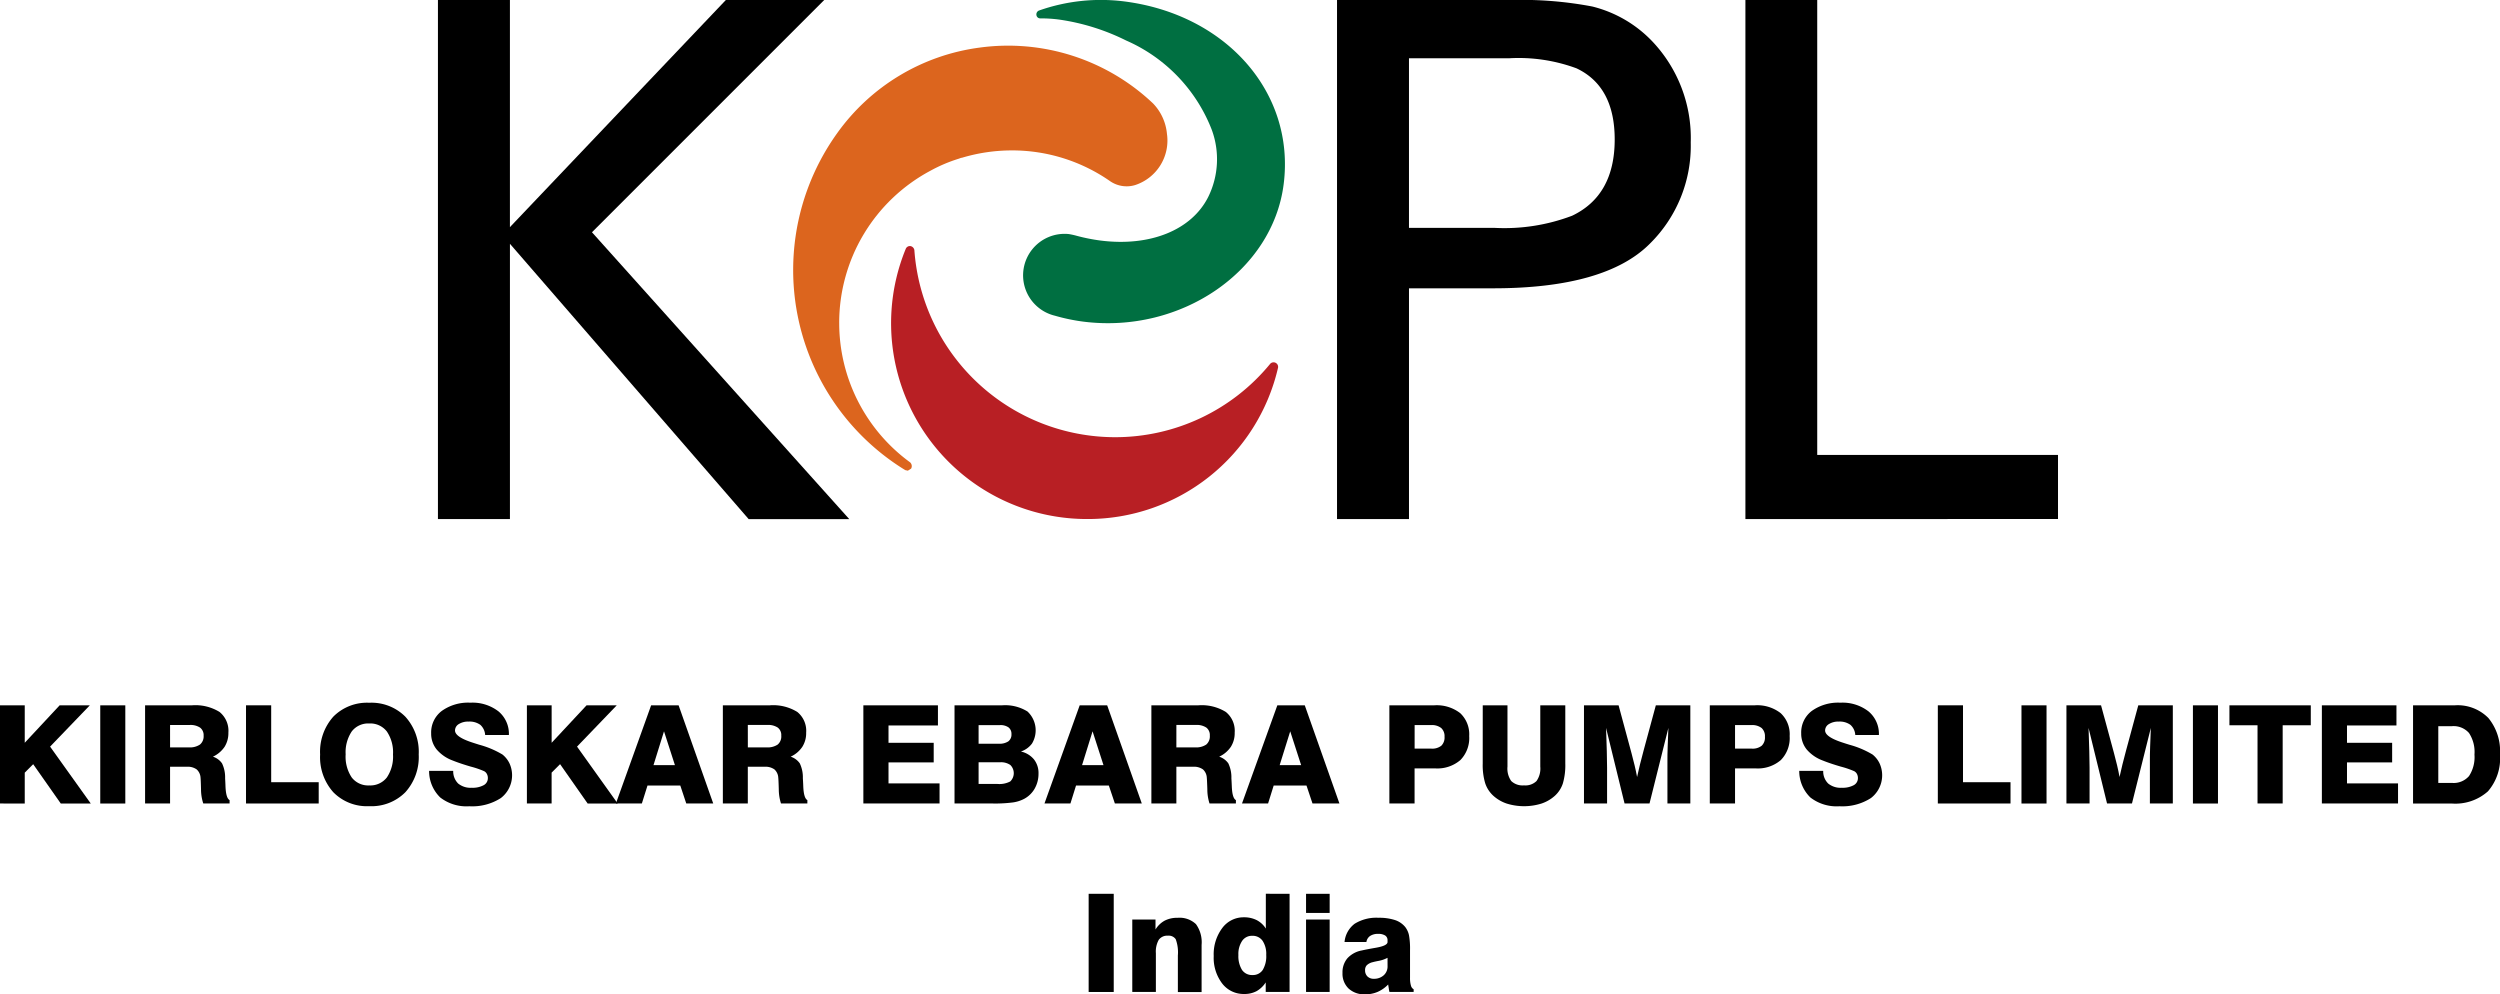 <svg xmlns="http://www.w3.org/2000/svg" xmlns:xlink="http://www.w3.org/1999/xlink" width="183" height="72.785" viewBox="0 0 183 72.785">
  <defs>
    <clipPath id="clip-path">
      <rect id="Rectangle_369" data-name="Rectangle 369" width="183" height="72.785" fill="none"/>
    </clipPath>
  </defs>
  <g id="Group_434" data-name="Group 434" transform="translate(0 0)">
    <g id="Group_433" data-name="Group 433" transform="translate(0 0)" clip-path="url(#clip-path)">
      <path id="Path_2158" data-name="Path 2158" d="M34.865,23.547a13.721,13.721,0,0,1-2.1-.436,3.038,3.038,0,0,1,1.009-5.978,5.257,5.257,0,0,1,.581.128h0a13.383,13.383,0,0,0,1.743.347c3.635.463,6.67-.768,7.886-3.195a6.235,6.235,0,0,0,.251-4.93,11.786,11.786,0,0,0-6.266-6.52A16.1,16.1,0,0,0,33.048,1.43a10.043,10.043,0,0,0-1.366-.084.278.278,0,0,1-.276-.244.306.306,0,0,1,.185-.33A13.635,13.635,0,0,1,37.806.1c7.507.945,12.542,6.694,11.7,13.369C48.711,19.835,42,24.44,34.865,23.547" transform="translate(44.46 0)" fill="#006f41"/>
      <path id="Path_2159" data-name="Path 2159" d="M40.858,27.3A14.336,14.336,0,0,1,27.58,7.513a.328.328,0,0,1,.345-.192.356.356,0,0,1,.283.308A14.741,14.741,0,0,0,42.894,21.31,14.668,14.668,0,0,0,54.25,15.942a.333.333,0,0,1,.576.288A14.294,14.294,0,0,1,40.858,27.3" transform="translate(38.725 10.693)" fill="#b81f24"/>
      <path id="Path_2160" data-name="Path 2160" d="M26.958,21.651A12.62,12.62,0,0,1,33.64,10.509a11.133,11.133,0,0,1,2.077-.881l.172-.064.044,0a12.727,12.727,0,0,1,3.657-.541,12.537,12.537,0,0,1,7.216,2.264,2.14,2.14,0,0,0,1.821.271A3.429,3.429,0,0,0,50.95,7.812a3.689,3.689,0,0,0-.992-2.2l-.015-.017A15.422,15.422,0,0,0,37.217,1.5,15.257,15.257,0,0,0,26.808,7.765,17.181,17.181,0,0,0,31.79,32.424l.194.044.239-.153a.375.375,0,0,0-.076-.46,12.62,12.62,0,0,1-5.188-10.2" transform="translate(34.471 1.987)" fill="#dc651e"/>
      <path id="Path_2161" data-name="Path 2161" d="M13.025,37.994V0h5.269V16.626L34.1,0h7.2l-17,17,18.836,21H35.772L18.295,17.844v20.15Z" transform="translate(19.032 0.001)"/>
      <path id="Path_2162" data-name="Path 2162" d="M39.765,37.992V0H52.512A27.607,27.607,0,0,1,58.45.474a9.081,9.081,0,0,1,4.423,2.584,10.28,10.28,0,0,1,2.784,7.364,10.053,10.053,0,0,1-3,7.421c-2.161,2.168-6,3.259-11.464,3.259h-6.16V37.992ZM45.032,4.261V16.678h6.256a13.965,13.965,0,0,0,5.685-.888c2.07-.987,3.118-2.843,3.118-5.582,0-2.6-.94-4.334-2.8-5.21a12.208,12.208,0,0,0-4.9-.736Z" transform="translate(58.105 0.002)"/>
      <path id="Path_2163" data-name="Path 2163" d="M51.911,37.994V0h5.257V33.3H74.793v4.691Z" transform="translate(75.853 0.001)"/>
      <path id="Path_2164" data-name="Path 2164" d="M0,28.164V20.977H1.811v2.742l2.555-2.742h2.21L3.667,24l2.978,4.167H4.45l-2.021-2.88-.618.62v2.259Z" transform="translate(0 30.652)"/>
      <rect id="Rectangle_365" data-name="Rectangle 365" width="1.834" height="7.187" transform="translate(7.339 51.631)"/>
      <path id="Path_2165" data-name="Path 2165" d="M4.315,28.164V20.977H7.753a3.353,3.353,0,0,1,2.013.487,1.772,1.772,0,0,1,.647,1.511,1.892,1.892,0,0,1-.276,1.036,2.094,2.094,0,0,1-.856.726,1.291,1.291,0,0,1,.667.49,2.358,2.358,0,0,1,.226,1.09c.007.148.02.342.027.591.025.581.123.916.3,1.007v.249H8.575A3.311,3.311,0,0,1,8.41,27.12c-.012-.443-.022-.724-.034-.837a.883.883,0,0,0-.286-.615,1.125,1.125,0,0,0-.716-.194H6.144v2.69Zm1.829-4.108H7.517a1.309,1.309,0,0,0,.815-.207A.776.776,0,0,0,8.6,23.2a.691.691,0,0,0-.256-.588,1.262,1.262,0,0,0-.775-.194H6.144Z" transform="translate(6.305 30.652)"/>
      <path id="Path_2166" data-name="Path 2166" d="M7.317,28.164V20.977H9.16v5.629h3.478v1.558Z" transform="translate(10.691 30.652)"/>
      <path id="Path_2167" data-name="Path 2167" d="M9.521,24.687a3.859,3.859,0,0,1,.967-2.771A3.467,3.467,0,0,1,13.117,20.9a3.491,3.491,0,0,1,2.641,1.019,3.825,3.825,0,0,1,.98,2.766,3.837,3.837,0,0,1-.98,2.766,3.491,3.491,0,0,1-2.641,1.019,3.452,3.452,0,0,1-2.629-1.019,3.847,3.847,0,0,1-.967-2.766m1.868,0a2.737,2.737,0,0,0,.445,1.683,1.519,1.519,0,0,0,1.282.583,1.534,1.534,0,0,0,1.29-.583,2.72,2.72,0,0,0,.45-1.683,2.717,2.717,0,0,0-.45-1.681,1.531,1.531,0,0,0-1.29-.588A1.519,1.519,0,0,0,11.835,23a2.745,2.745,0,0,0-.445,1.686" transform="translate(13.912 30.542)"/>
      <path id="Path_2168" data-name="Path 2168" d="M12.762,25.892h1.765a1.255,1.255,0,0,0,.362.925,1.44,1.44,0,0,0,1,.31,1.69,1.69,0,0,0,.866-.187.575.575,0,0,0,.308-.519.6.6,0,0,0-.074-.308.476.476,0,0,0-.2-.2,6.42,6.42,0,0,0-.98-.335c-.522-.153-.96-.3-1.317-.445a2.806,2.806,0,0,1-1.179-.812,1.827,1.827,0,0,1-.4-1.179,1.972,1.972,0,0,1,.775-1.637,3.307,3.307,0,0,1,2.094-.605,3.106,3.106,0,0,1,2.06.637,2.139,2.139,0,0,1,.761,1.728H16.865a1.083,1.083,0,0,0-.352-.743,1.344,1.344,0,0,0-.852-.239,1.288,1.288,0,0,0-.724.182.55.55,0,0,0-.278.468q0,.48,1.322.9c.16.052.281.091.364.116l.074.025a6.646,6.646,0,0,1,1.711.719,1.866,1.866,0,0,1,.524.665,2.1,2.1,0,0,1-.64,2.523,3.865,3.865,0,0,1-2.306.6,3.131,3.131,0,0,1-2.129-.642,2.691,2.691,0,0,1-.817-1.944" transform="translate(18.648 30.537)"/>
      <path id="Path_2169" data-name="Path 2169" d="M15.671,28.164V20.977h1.811v2.742l2.557-2.742h2.21L19.341,24l2.978,4.167h-2.2L18.1,25.284l-.62.62v2.259Z" transform="translate(22.898 30.652)"/>
      <path id="Path_2170" data-name="Path 2170" d="M20.9,20.977h2.011l2.535,7.187H23.472l-.438-1.317h-2.4l-.413,1.317h-1.9Zm.172,4.381h1.57l-.8-2.478Z" transform="translate(26.763 30.652)"/>
      <path id="Path_2171" data-name="Path 2171" d="M21.5,28.164V20.977h3.438a3.353,3.353,0,0,1,2.013.487,1.772,1.772,0,0,1,.647,1.511,1.872,1.872,0,0,1-.278,1.036,2.062,2.062,0,0,1-.857.726,1.3,1.3,0,0,1,.669.49,2.364,2.364,0,0,1,.224,1.09c.01.148.022.342.03.591.025.581.123.916.3,1.007v.249H25.756a3.47,3.47,0,0,1-.162-1.044c-.012-.443-.025-.724-.037-.837a.881.881,0,0,0-.283-.615,1.13,1.13,0,0,0-.716-.194H23.327v2.69Zm1.829-4.108H24.7a1.309,1.309,0,0,0,.815-.207.775.775,0,0,0,.261-.652.689.689,0,0,0-.254-.588,1.262,1.262,0,0,0-.775-.194h-1.42Z" transform="translate(31.413 30.652)"/>
      <path id="Path_2172" data-name="Path 2172" d="M25.678,28.164V20.977h5.459v1.474H27.519v1.268h3.308v1.437H27.519v1.538h3.736v1.469Z" transform="translate(37.52 30.652)"/>
      <path id="Path_2173" data-name="Path 2173" d="M28.389,28.164V20.977h3.49a3.086,3.086,0,0,1,1.851.453,1.883,1.883,0,0,1,.33,2.346,1.665,1.665,0,0,1-.812.583,1.72,1.72,0,0,1,.957.578,1.611,1.611,0,0,1,.332,1.039,2.195,2.195,0,0,1-.276,1.09,1.931,1.931,0,0,1-.775.758,2.517,2.517,0,0,1-.815.261,10.043,10.043,0,0,1-1.472.079Zm1.762-4.376h1.477a1.156,1.156,0,0,0,.7-.172.618.618,0,0,0,.229-.527.594.594,0,0,0-.214-.495,1.008,1.008,0,0,0-.635-.167H30.151Zm0,2.946h1.391a1.7,1.7,0,0,0,.923-.182.838.838,0,0,0,.01-1.206,1.2,1.2,0,0,0-.748-.2H30.151Z" transform="translate(41.482 30.652)"/>
      <path id="Path_2174" data-name="Path 2174" d="M33.646,20.977h2.011l2.535,7.187H36.221l-.443-1.317h-2.4l-.411,1.317h-1.9Zm.172,4.381h1.57l-.8-2.478Z" transform="translate(45.388 30.652)"/>
      <path id="Path_2175" data-name="Path 2175" d="M34.244,28.164V20.977h3.438a3.353,3.353,0,0,1,2.013.487,1.772,1.772,0,0,1,.647,1.511,1.872,1.872,0,0,1-.278,1.036,2.094,2.094,0,0,1-.856.726,1.309,1.309,0,0,1,.669.49,2.364,2.364,0,0,1,.224,1.09c.01.148.02.342.03.591.022.581.123.916.3,1.007v.249H38.5a3.4,3.4,0,0,1-.16-1.044c-.015-.443-.027-.724-.039-.837a.871.871,0,0,0-.283-.615,1.133,1.133,0,0,0-.719-.194H36.073v2.69Zm1.829-4.108h1.371a1.312,1.312,0,0,0,.817-.207.782.782,0,0,0,.261-.652.689.689,0,0,0-.253-.588,1.267,1.267,0,0,0-.775-.194h-1.42Z" transform="translate(50.037 30.652)"/>
      <path id="Path_2176" data-name="Path 2176" d="M39.526,20.977h2.008l2.538,7.187H42.1l-.441-1.317h-2.4l-.411,1.317H36.939Zm.17,4.381h1.573l-.8-2.478Z" transform="translate(53.975 30.652)"/>
      <path id="Path_2177" data-name="Path 2177" d="M41.322,28.164V20.977H44.61a2.8,2.8,0,0,1,1.9.576,2.118,2.118,0,0,1,.655,1.674,2.3,2.3,0,0,1-.645,1.757,2.585,2.585,0,0,1-1.853.61h-1.5v2.569Zm1.848-4.017h1.221a1.07,1.07,0,0,0,.733-.212.835.835,0,0,0,.236-.655.8.8,0,0,0-.246-.642,1.107,1.107,0,0,0-.743-.214h-1.2Z" transform="translate(60.38 30.652)"/>
      <path id="Path_2178" data-name="Path 2178" d="M44.1,20.977H45.91v4.489a1.578,1.578,0,0,0,.278,1.056,1.2,1.2,0,0,0,.93.315,1.164,1.164,0,0,0,.916-.315,1.578,1.578,0,0,0,.278-1.056V20.977h1.831v4.27a4.805,4.805,0,0,1-.175,1.437,2.116,2.116,0,0,1-.581.908,2.769,2.769,0,0,1-.989.578,4.3,4.3,0,0,1-2.54,0,2.769,2.769,0,0,1-.989-.578,2.152,2.152,0,0,1-.591-.916,4.622,4.622,0,0,1-.18-1.43Z" transform="translate(64.437 30.652)"/>
      <path id="Path_2179" data-name="Path 2179" d="M47.11,28.164V20.977h2.533l.945,3.5c.086.31.16.61.229.9s.13.573.18.849c.064-.29.135-.6.212-.918s.167-.662.268-1.031l.893-3.3h2.525v7.187H53.219V24.979c0-.226,0-.541.017-.948s.027-.871.052-1.4l-1.381,5.533H50.081l-1.354-5.533c.025.637.044,1.211.054,1.718s.02.908.02,1.194v2.621Z" transform="translate(68.837 30.652)"/>
      <path id="Path_2180" data-name="Path 2180" d="M50.852,28.164V20.977h3.291a2.788,2.788,0,0,1,1.9.576,2.11,2.11,0,0,1,.655,1.674,2.3,2.3,0,0,1-.645,1.757,2.581,2.581,0,0,1-1.853.61H52.7v2.569ZM52.7,24.147h1.221a1.063,1.063,0,0,0,.731-.212.826.826,0,0,0,.236-.655.807.807,0,0,0-.244-.642,1.123,1.123,0,0,0-.746-.214H52.7Z" transform="translate(74.305 30.652)"/>
      <path id="Path_2181" data-name="Path 2181" d="M53.508,25.892h1.765a1.246,1.246,0,0,0,.364.925,1.438,1.438,0,0,0,1,.31,1.706,1.706,0,0,0,.869-.187.58.58,0,0,0,.308-.519.625.625,0,0,0-.074-.308.489.489,0,0,0-.2-.2,6.6,6.6,0,0,0-.982-.335c-.522-.153-.96-.3-1.317-.445a2.822,2.822,0,0,1-1.179-.812,1.839,1.839,0,0,1-.4-1.179,1.97,1.97,0,0,1,.773-1.637,3.312,3.312,0,0,1,2.094-.605,3.106,3.106,0,0,1,2.06.637,2.139,2.139,0,0,1,.761,1.728h-1.73a1.074,1.074,0,0,0-.354-.743,1.339,1.339,0,0,0-.852-.239,1.279,1.279,0,0,0-.721.182.548.548,0,0,0-.281.468q0,.48,1.324.9c.158.052.278.091.364.116l.074.025a6.657,6.657,0,0,1,1.708.719,1.839,1.839,0,0,1,.524.665,2.1,2.1,0,0,1-.64,2.523,3.857,3.857,0,0,1-2.3.6,3.134,3.134,0,0,1-2.131-.642,2.7,2.7,0,0,1-.817-1.944" transform="translate(78.186 30.537)"/>
      <path id="Path_2182" data-name="Path 2182" d="M57.634,28.164V20.977h1.843v5.629h3.478v1.558Z" transform="translate(84.215 30.652)"/>
      <rect id="Rectangle_366" data-name="Rectangle 366" width="1.834" height="7.187" transform="translate(147.972 51.631)"/>
      <path id="Path_2183" data-name="Path 2183" d="M61.459,28.164V20.977h2.533l.948,3.5q.126.465.229.9t.177.849c.064-.29.133-.6.212-.918s.167-.662.268-1.031l.893-3.3h2.528v7.187H67.568V24.979c0-.226,0-.541.017-.948s.03-.871.052-1.4l-1.381,5.533H64.432l-1.354-5.533c.025.637.039,1.211.054,1.718s.02.908.02,1.194v2.621Z" transform="translate(89.804 30.652)"/>
      <rect id="Rectangle_367" data-name="Rectangle 367" width="1.834" height="7.187" transform="translate(160.522 51.631)"/>
      <path id="Path_2184" data-name="Path 2184" d="M68.364,28.164V22.437H66.307V20.977h5.956v1.459H70.205v5.727Z" transform="translate(96.887 30.652)"/>
      <path id="Path_2185" data-name="Path 2185" d="M69.056,28.164V20.977h5.459v1.474h-3.62v1.268H74.2v1.437H70.895v1.538h3.736v1.469Z" transform="translate(100.905 30.652)"/>
      <path id="Path_2186" data-name="Path 2186" d="M71.768,28.166V20.977h3.069a3.151,3.151,0,0,1,2.446.93,3.825,3.825,0,0,1,.849,2.673,3.688,3.688,0,0,1-.881,2.693,3.578,3.578,0,0,1-2.653.893Zm1.848-1.509h1a1.485,1.485,0,0,0,1.248-.5,2.521,2.521,0,0,0,.4-1.573,2.526,2.526,0,0,0-.4-1.58,1.5,1.5,0,0,0-1.248-.5h-1Z" transform="translate(104.867 30.652)"/>
      <rect id="Rectangle_368" data-name="Rectangle 368" width="1.836" height="7.187" transform="translate(79.689 65.426)"/>
      <path id="Path_2187" data-name="Path 2187" d="M33.676,32.727v-5.3h1.7v.729a1.788,1.788,0,0,1,.669-.647,1.974,1.974,0,0,1,.943-.209,1.738,1.738,0,0,1,1.349.463,2.268,2.268,0,0,1,.413,1.519v3.451H37.013V30.059a2.77,2.77,0,0,0-.158-1.194.617.617,0,0,0-.576-.256.759.759,0,0,0-.667.305,1.758,1.758,0,0,0-.209.975v2.838Z" transform="translate(49.207 39.884)"/>
      <path id="Path_2188" data-name="Path 2188" d="M41.646,26.583v7.184H39.9v-.7a1.931,1.931,0,0,1-.672.642,1.859,1.859,0,0,1-.9.207,1.972,1.972,0,0,1-1.615-.768,3.1,3.1,0,0,1-.62-2.011,3.2,3.2,0,0,1,.623-2.045,1.939,1.939,0,0,1,1.59-.79,2.033,2.033,0,0,1,.933.207,1.736,1.736,0,0,1,.669.62v-2.55ZM37.9,31.062a1.913,1.913,0,0,0,.263,1.09.883.883,0,0,0,.765.377.861.861,0,0,0,.753-.372,1.952,1.952,0,0,0,.256-1.1,1.737,1.737,0,0,0-.268-1.036.883.883,0,0,0-.761-.364.859.859,0,0,0-.736.374,1.721,1.721,0,0,0-.273,1.026" transform="translate(52.751 38.844)"/>
      <path id="Path_2189" data-name="Path 2189" d="M38.844,26.583h1.728v1.4H38.844Zm0,1.883h1.728v5.3H38.844Z" transform="translate(56.759 38.844)"/>
      <path id="Path_2190" data-name="Path 2190" d="M45.136,32.727H43.364c-.02-.081-.037-.172-.049-.261s-.032-.187-.044-.285a2.429,2.429,0,0,1-.778.544,2.3,2.3,0,0,1-.906.177,1.691,1.691,0,0,1-1.211-.423,1.5,1.5,0,0,1-.448-1.142,1.587,1.587,0,0,1,.352-1.068,1.884,1.884,0,0,1,1.053-.578c.261-.059.591-.123.992-.192.6-.1.9-.241.9-.428v-.128a.4.4,0,0,0-.175-.349.919.919,0,0,0-.514-.118,1.016,1.016,0,0,0-.588.153.651.651,0,0,0-.271.443h-1.6a1.885,1.885,0,0,1,.743-1.339,3.015,3.015,0,0,1,1.755-.436,3.72,3.72,0,0,1,1.194.167,1.628,1.628,0,0,1,.758.519,1.525,1.525,0,0,1,.268.593,5.6,5.6,0,0,1,.076,1.105v2.011a1.922,1.922,0,0,0,.066.566.425.425,0,0,0,.2.273Zm-1.912-2.5a2.3,2.3,0,0,1-.7.234c-.165.032-.288.059-.372.084a.927.927,0,0,0-.443.224.5.5,0,0,0-.128.367.616.616,0,0,0,.172.455.638.638,0,0,0,.468.172,1.044,1.044,0,0,0,.724-.256.862.862,0,0,0,.281-.669Z" transform="translate(58.343 39.884)"/>
    </g>
  </g>
</svg>
